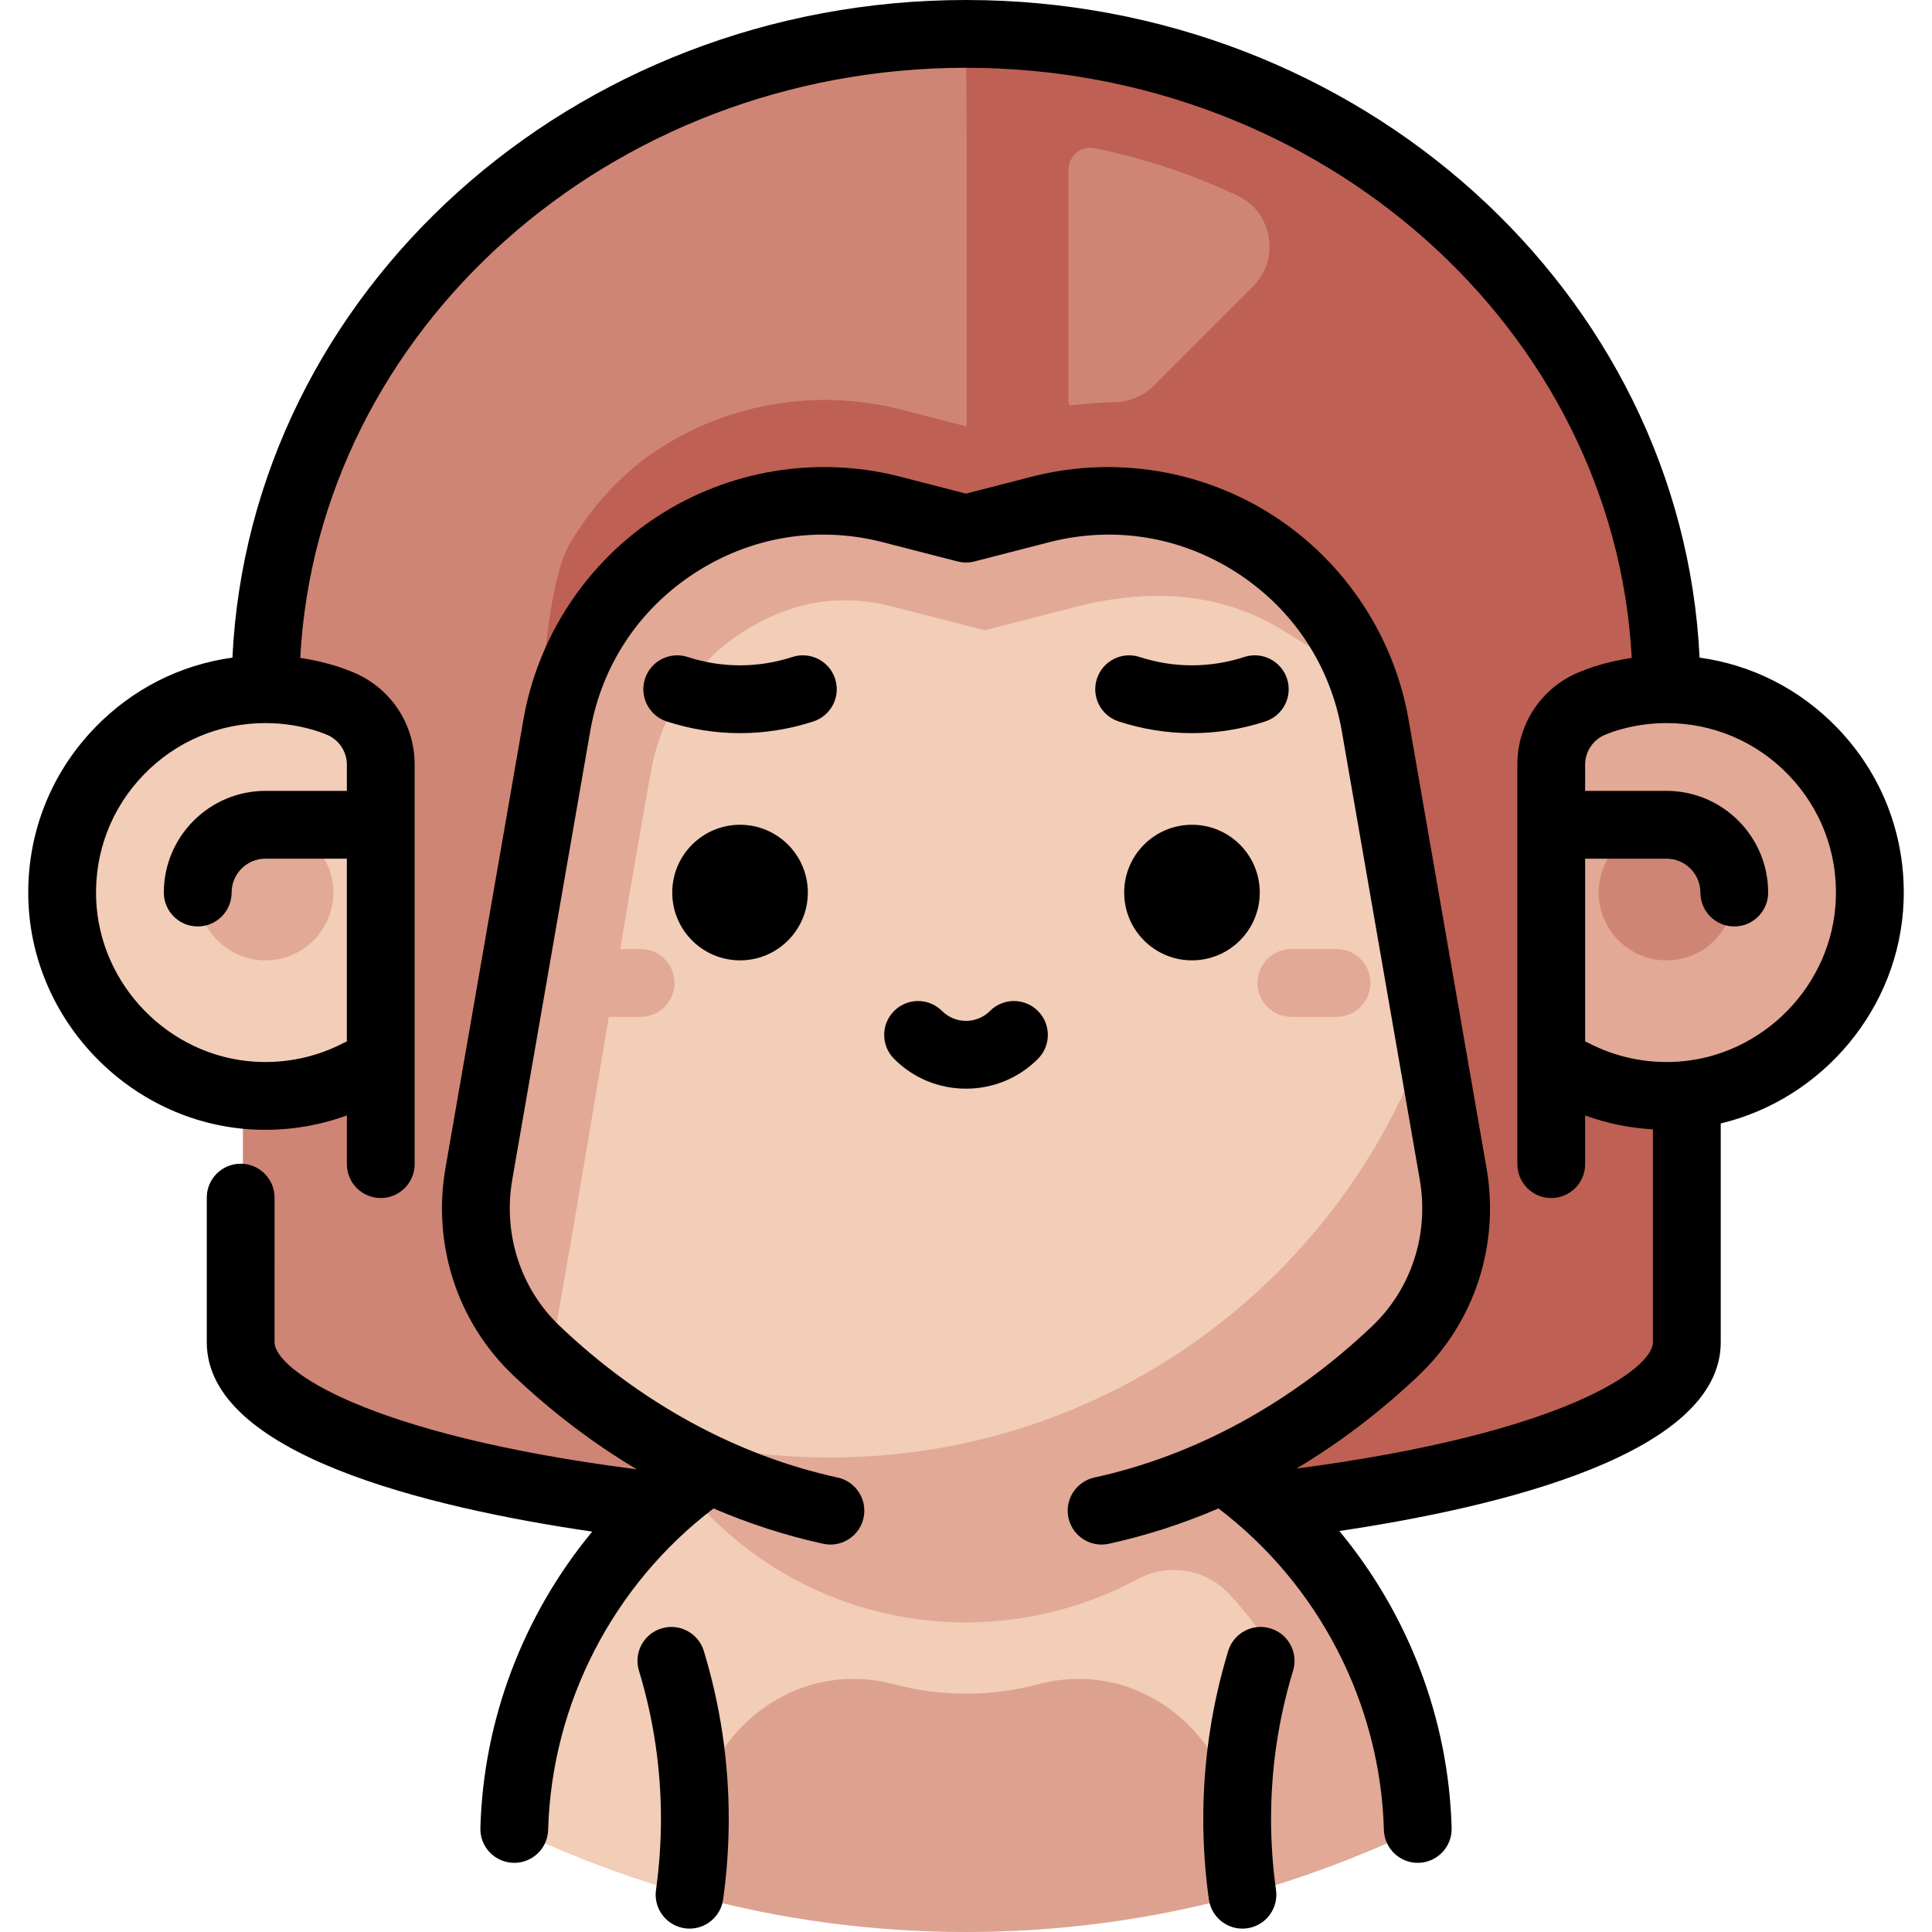 <?xml version="1.0" encoding="iso-8859-1"?>
<!-- Generator: Adobe Illustrator 19.0.0, SVG Export Plug-In . SVG Version: 6.00 Build 0)  -->
<svg version="1.1" id="Layer_1" xmlns="http://www.w3.org/2000/svg" xmlns:xlink="http://www.w3.org/1999/xlink" x="0px" y="0px"
	 viewBox="0 0 512.001 512.001" style="enable-background:new 0 0 512.001 512.001;" xml:space="preserve">
<path style="fill:#CF8575;" d="M257.796,237.137H64.376v118.568c0,26.458,85.794,47.906,191.626,47.906l191.626-166.475H257.796z"/>
<path style="fill:#BE6054;" d="M256.601,237.137c0,70.482,0,130.392,0,166.472c105.556-0.081,191.027-21.497,191.027-47.904V237.137
	H256.601z"/>
<path style="fill:#F2CDB7;" d="M347.059,410.256c-6.277-7.34-13.423-13.913-21.285-19.557
	c-19.648-14.107-43.739-22.419-69.773-22.419s-50.125,8.311-69.773,22.419c-7.86,5.645-15.008,12.216-21.285,19.557
	c-17.22,20.137-27.878,46.051-28.66,74.435c11.533,5.575,23.52,10.355,35.881,14.301c3.495,1.115,7.021,2.162,10.574,3.14
	c0.467,0.128,0.934,0.254,1.402,0.38c22.911,6.175,46.997,9.489,71.86,9.489s48.948-3.314,71.86-9.489
	c0.467-0.126,0.935-0.25,1.402-0.38c3.555-0.978,7.079-2.024,10.574-3.14c6.087-1.943,12.07-4.113,17.965-6.457
	c3.598-1.431,7.172-2.912,10.693-4.489c2.425-1.086,4.835-2.201,7.223-3.356C374.938,456.306,364.279,430.394,347.059,410.256z"/>
<g style="opacity:0.3;">
	<path style="fill:#AC3C33;" d="M286.65,444.937c-3.986-0.066-7.847,0.425-11.511,1.401c-12.557,3.344-25.717,3.344-38.275,0
		c-3.664-0.976-7.524-1.467-11.511-1.401c-22.679,0.374-41.212,20.092-41.212,42.774v-5.653v20.452
		c22.911,6.175,46.997,9.489,71.86,9.489s48.948-3.314,71.86-9.489v-20.452v5.652C327.861,465.029,309.329,445.311,286.65,444.937z"
		/>
</g>
<path style="fill:#F2CDB7;" d="M164.945,410.256c-17.22,20.137-27.878,46.051-28.66,74.435c11.533,5.575,23.52,10.355,35.881,14.301
	c3.495,1.115,7.021,2.162,10.574,3.14c0.467,0.128,0.934,0.254,1.402,0.38v-20.454C184.142,455.904,177.153,431.383,164.945,410.256
	z"/>
<g>
	<path style="fill:#E1A996;" d="M347.059,410.256c-3.321,5.748-6.251,11.75-8.763,17.965c-6.724,16.63-10.434,34.798-10.434,53.837
		v20.452c0.467-0.126,0.935-0.25,1.402-0.38c3.555-0.978,7.079-2.024,10.574-3.14c6.087-1.943,12.07-4.113,17.965-6.457
		c3.598-1.431,7.172-2.911,10.693-4.489c2.425-1.086,4.835-2.201,7.223-3.356C374.938,456.306,364.279,430.394,347.059,410.256z"/>
	<path style="fill:#E1A996;" d="M351.815,488.047v6.786c2.005-0.747,4.004-1.509,5.988-2.298c3.598-1.431,7.172-2.912,10.693-4.489
		c2.425-1.086,4.835-2.201,7.223-3.356c-0.781-28.385-11.44-54.297-28.66-74.435c-6.277-7.34-13.423-13.913-21.285-19.557
		c-19.648-14.107-43.739-22.419-69.773-22.419c-26.035,0-50.124,8.311-69.773,22.419c-1.624,1.165-3.21,2.381-4.77,3.624
		l0.121,0.148c18.303,22.554,45.43,35.489,74.424,35.489c15.921,0,31.568-4.003,45.452-11.476
		c7.994-4.303,17.945-2.782,24.171,3.827c2.793,2.964,5.406,6.113,7.83,9.439C345.467,448.223,351.815,467.69,351.815,488.047z"/>
</g>
<path style="fill:#E1A996;" d="M365.673,129.359c-0.005-0.004-0.008-0.007-0.012-0.011c-23.363-15.232-57.428-19.782-88.881-11.871
	c-3.352,0.842-10.906,2.793-15.798,4.059l-15.791-4.065l-0.122-0.031c-24.096-6.023-49.871-1.697-70.716,11.869
	c-20.545,13.368-34.932,35.136-39.474,59.721c-4.965,26.877-17.232,89.102-25.214,129.387c7.863,14.025,17.687,26.799,29.094,37.963
	c8.846,8.658,18.644,16.344,29.227,22.886c25.583,15.814,55.733,24.945,88.02,24.945c75.993,0,140.167-50.56,160.748-119.873
	l0.491-95.85L365.673,129.359z"/>
<path style="fill:#F2CDB7;" d="M387.744,218.573c0-2.674-0.069-5.356-0.194-8.039l0,0c-8.034,1.484-15.749-3.825-17.234-11.859
	l-0.576-3.12c-2.759-14.942-16.201-19.727-28.526-27.746c-11.408-7.423-29.298-13.737-55.677-7.103
	c-5.017,1.261-20.032,5.157-20.032,5.157l-4.495,1.167l-24.717-6.362c-14.426-3.589-27.461-0.987-39.952,7.142
	c-12.326,8.021-20.978,21.19-23.739,36.132c-6.669,36.102-21.569,129.235-26.664,154.835c0.369,0.36,0.726,0.716,1.074,1.065
	c13.645,13.7,31.36,22.715,50.558,25.017c7.64,0.916,15.165,1.389,22.499,1.389C312.675,386.246,387.744,311.176,387.744,218.573z"
	/>
<g>
	<path style="fill:#E1A996;" d="M169.77,269.474h-11.977c-4.962,0-8.982-4.022-8.982-8.982c0-4.961,4.021-8.982,8.982-8.982h11.977
		c4.962,0,8.982,4.022,8.982,8.982C178.753,265.452,174.732,269.474,169.77,269.474z"/>
	<path style="fill:#E1A996;" d="M354.21,269.474h-11.977c-4.962,0-8.982-4.022-8.982-8.982c0-4.961,4.021-8.982,8.982-8.982h11.977
		c4.962,0,8.982,4.022,8.982,8.982C363.192,265.452,359.172,269.474,354.21,269.474z"/>
</g>
<path style="fill:#BE6054;" d="M441.59,173.855c-2.065-37.717-17.749-74.516-44.167-103.618
	c-27.812-30.637-66.541-51.613-108.382-58.542c0,0-21.062-2.713-33.039-2.713l-35.93,83.836l36.13,47.27l20.164-5.191
	c19.342-4.836,40.001-1.386,56.68,9.469c16.679,10.852,27.992,28.357,31.606,47.926c7.713,41.753,32.619,166.674,32.619,166.674
	l32.302,3.327c8.036-19.158,12.265-39.895,12.265-61.233v-10.075l0.198-108.951L441.59,173.855z"/>
<g>
	<path style="fill:#CF8575;" d="M217.023,12.857c23.409-5.072,38.979-3.593,38.979-3.593l0.2,29.579v101.247l-20.284-5.221
		c-19.246-4.811-39.885-1.355-56.562,9.499c-16.679,10.853-27.992,28.358-31.606,47.927
		c-7.713,41.753-32.619,166.672-32.619,166.672l-32.352,3.326c-8.393-19.505-12.811-40.698-12.811-62.573v-8.736l0.401-108.949
		l0.447-8.18c2.065-37.717,17.749-74.516,44.167-103.618C141.382,41.154,177.62,20.777,217.023,12.857"/>
	<path style="fill:#CF8575;" d="M332.032,75.945l-26.137,26.137c-2.758,2.758-6.344,4.342-10.099,4.46
		c-3.452,0.108-7.455,0.399-11.902,0.86l-0.083,0.005c-0.314,0-0.662-0.287-0.662-0.699V45.3c0-1.895,0.741-3.662,1.983-4.728
		c1.096-0.941,2.356-1.417,3.747-1.417c0.39,0,0.79,0.041,1.187,0.121c13.074,2.628,25.837,6.873,37.942,12.62
		c4.381,2.08,7.37,6.034,8.203,10.847C337.057,67.632,335.534,72.444,332.032,75.945z"/>
</g>
<path style="fill:#BE6054;" d="M238.098,108.373c-6.344-1.586-12.895-2.389-19.472-2.389c-15.752,0-31.025,4.52-44.167,13.074
	c-9.05,5.889-17.095,14.416-23.267,24.66c-7.826,12.991-8.67,57.04-8.67,73.007v2.128v1.437
	c3.763-19.264,25.162-65.209,41.626-75.922c16.677-10.853,37.314-14.31,56.562-9.499l15.292,3.937l10.779-14.247l-10.779-11.575
	L238.098,108.373z"/>
<path style="fill:#F2CDB7;" d="M94.764,188.488c-7.327-3.728-15.614-5.845-24.4-5.845c-29.765,0-53.895,24.129-53.895,53.895
	s24.129,53.895,53.895,53.895c8.981,0,17.443-2.21,24.89-6.095L94.764,188.488z"/>
<g>
	<path style="fill:#E1A996;" d="M441.639,182.643c-8.785,0-17.071,2.115-24.4,5.845l-0.491,95.85
		c7.447,3.886,15.909,6.095,24.89,6.095c29.765,0,53.895-24.129,53.895-53.895S471.405,182.643,441.639,182.643z"/>
	<circle style="fill:#E1A996;" cx="70.364" cy="236.538" r="17.965"/>
</g>
<circle style="fill:#CF8575;" cx="441.639" cy="236.538" r="17.965"/>
<path d="M341.076,179.874c-1.532-4.719-6.607-7.301-11.318-5.767c-9.089,2.952-18.682,2.955-27.74,0.005
	c-4.716-1.537-9.786,1.042-11.323,5.761c-1.535,4.716,1.043,9.786,5.761,11.321c6.348,2.067,12.878,3.1,19.414,3.1
	c6.537,0,13.078-1.034,19.439-3.101C340.027,189.659,342.609,184.592,341.076,179.874z"/>
<path d="M221.31,179.874c-1.532-4.719-6.606-7.301-11.318-5.767c-9.089,2.952-18.682,2.955-27.74,0.005
	c-4.712-1.537-9.786,1.042-11.323,5.761c-1.535,4.716,1.043,9.786,5.761,11.321c6.348,2.067,12.878,3.1,19.414,3.1
	c6.537,0,13.078-1.034,19.439-3.101C220.261,189.659,222.843,184.592,221.31,179.874z"/>
<path d="M336.695,431.547c-4.75-1.448-9.764,1.23-11.209,5.976c-4.385,14.399-6.608,29.383-6.608,44.535
	c0,7.072,0.499,14.24,1.488,21.305c0.626,4.492,4.474,7.742,8.884,7.742c0.413,0,0.832-0.029,1.253-0.087
	c4.491-0.626,7.74-4.473,7.742-8.882c0-0.416-0.029-0.834-0.087-1.256c-0.872-6.246-1.314-12.578-1.314-18.821
	c0-13.377,1.961-26.6,5.828-39.301c0.266-0.872,0.392-1.752,0.392-2.618C343.064,436.289,340.57,432.728,336.695,431.547z"/>
<path d="M175.308,431.547c-3.874,1.18-6.369,4.742-6.368,8.592c0,0.866,0.126,1.746,0.392,2.618
	c3.867,12.701,5.828,25.925,5.828,39.301c0,6.243-0.442,12.575-1.314,18.821c-0.059,0.423-0.087,0.841-0.087,1.256
	c0.001,4.409,3.25,8.255,7.742,8.882c0.422,0.06,0.84,0.087,1.253,0.087c4.41,0,8.258-3.25,8.884-7.742
	c0.987-7.065,1.488-14.233,1.488-21.305c0-15.15-2.223-30.134-6.607-44.535C185.071,432.78,180.054,430.1,175.308,431.547z"/>
<circle cx="196.119" cy="236.538" r="17.965"/>
<circle cx="315.885" cy="236.538" r="17.965"/>
<path d="M262.353,267.913c-1.696,1.697-3.952,2.631-6.351,2.631c-2.399,0-4.655-0.934-6.351-2.631
	c-3.508-3.507-9.196-3.508-12.702,0c-3.509,3.508-3.509,9.196-0.001,12.704c5.09,5.09,11.857,7.893,19.055,7.893
	c7.198,0,13.965-2.804,19.055-7.893c3.508-3.508,3.508-9.196-0.001-12.704C271.549,264.405,265.861,264.405,262.353,267.913z"/>
<path d="M486.894,192.886c-9.902-10.264-22.626-16.695-36.484-18.61C445.732,77.435,360.326,0,256.002,0
	S66.272,77.435,61.594,174.275c-13.858,1.914-26.582,8.345-36.484,18.61c-11.955,12.392-18.2,28.713-17.582,45.955
	c1.143,31.887,26.969,58.437,58.794,60.447c8.753,0.556,17.463-0.714,25.6-3.684v12.908c0,4.962,4.022,8.982,8.982,8.982
	s8.982-4.021,8.982-8.982V202.62c0-10.995-6.606-20.682-16.828-24.679c-1.916-0.75-2.735-1.032-3.197-1.183
	c-3.362-1.098-6.802-1.897-10.291-2.412c4.653-86.965,82.009-156.381,176.431-156.381s171.778,69.416,176.431,156.38
	c-3.491,0.515-6.934,1.315-10.303,2.416c-0.449,0.147-1.27,0.43-3.183,1.18c-10.224,3.998-16.83,13.686-16.83,24.679v105.892
	c0,4.962,4.022,8.982,8.982,8.982c4.961,0,8.982-4.021,8.982-8.982v-12.908c5.762,2.103,11.817,3.333,17.965,3.688v56.415
	c0,7.004-23.25,24.114-94.469,33.482c11.488-6.882,22.397-15.17,32.482-24.769c14.736-14.027,21.423-34.549,17.886-54.897
	l-20.643-118.766c-3.834-22.056-16.794-41.707-35.556-53.917c-18.763-12.208-41.979-16.097-63.759-10.654l-17.985,4.629
	l-18.045-4.645c-21.717-5.427-44.935-1.54-63.699,10.669s-31.724,31.861-35.556,53.917L118.059,309.52
	c-3.537,20.348,3.15,40.87,17.886,54.897c10.181,9.691,21.202,18.049,32.81,24.97c-72.381-9.312-95.995-26.596-95.995-33.682V317.38
	c0-4.962-4.022-8.982-8.982-8.982s-8.982,4.021-8.982,8.982v38.325c0,29.684,58.539,43.798,102.145,50.192
	c-18.148,21.953-28.838,49.631-29.635,78.547c-0.137,4.96,3.773,9.089,8.732,9.226c0.085,0.002,0.168,0.004,0.252,0.004
	c4.846,0,8.84-3.861,8.974-8.736c0.921-33.442,17.226-64.961,43.834-85.18c9.451,4.047,19.169,7.2,29.058,9.36
	c0.646,0.141,1.29,0.21,1.925,0.21c4.131,0,7.849-2.868,8.767-7.067c1.059-4.847-2.012-9.634-6.859-10.693
	c-26.714-5.834-52.184-19.722-73.657-40.162c-10.379-9.879-15.079-24.387-12.573-38.808l20.643-118.766
	c3.025-17.407,12.847-32.3,27.655-41.936c14.809-9.635,32.404-12.583,49.483-8.312l20.224,5.206
	c0.014,0.004,0.028,0.005,0.042,0.008c0.189,0.048,0.382,0.081,0.575,0.116c0.098,0.018,0.196,0.044,0.295,0.059
	c0.291,0.044,0.584,0.073,0.881,0.089c0.602,0.03,1.2-0.001,1.783-0.09c0.019-0.002,0.037-0.008,0.056-0.011
	c0.274-0.043,0.545-0.097,0.812-0.165c0.012-0.002,0.023-0.004,0.035-0.007l20.163-5.191c17.14-4.286,34.736-1.338,49.544,8.297
	c14.809,9.636,24.63,24.528,27.655,41.936l20.643,118.766c2.506,14.421-2.194,28.928-12.573,38.808
	c-21.474,20.44-46.945,34.329-73.657,40.162c-4.847,1.059-7.918,5.846-6.859,10.693c0.917,4.201,4.636,7.067,8.767,7.067
	c0.635,0,1.279-0.068,1.925-0.21c9.889-2.159,19.607-5.313,29.058-9.361c26.61,20.22,42.915,51.739,43.834,85.18
	c0.134,4.874,4.127,8.736,8.974,8.736c0.084,0,0.168-0.001,0.251-0.004c4.96-0.137,8.869-4.267,8.732-9.226
	c-0.798-28.987-11.536-56.731-29.764-78.709c43.152-6.423,101.078-20.541,101.078-50.03v-57.98
	c26.911-6.413,47.448-30.532,48.463-58.884C505.092,221.597,498.849,205.277,486.894,192.886z M86.515,194.67
	c3.235,1.266,5.407,4.46,5.407,7.95v6.97H70.364c-14.859,0-26.947,12.089-26.947,26.947c0,4.962,4.022,8.982,8.982,8.982
	s8.982-4.021,8.982-8.982c0-4.954,4.029-8.982,8.982-8.982h21.558v48.438c-0.278,0.113-0.552,0.238-0.824,0.38
	c-7.242,3.779-15.422,5.509-23.644,4.983c-22.72-1.434-41.156-20.391-41.972-43.16c-0.442-12.326,4.017-23.988,12.556-32.839
	c8.544-8.855,20.025-13.732,32.326-13.732c4.752,0,9.435,0.743,13.907,2.204C84.406,193.874,84.963,194.064,86.515,194.67z
	 M486.521,238.198c-0.817,22.769-19.252,41.727-41.972,43.16c-8.221,0.523-16.402-1.206-23.644-4.983
	c-0.272-0.141-0.546-0.268-0.824-0.38v-48.439h21.558c4.953,0,8.982,4.029,8.982,8.982c0,4.962,4.022,8.982,8.982,8.982
	c4.961,0,8.982-4.021,8.982-8.982c0-14.858-12.088-26.947-26.947-26.947h-21.558v-6.97c0-3.49,2.173-6.684,5.409-7.95
	c1.55-0.606,2.108-0.796,2.23-0.837c4.484-1.465,9.167-2.207,13.919-2.207c12.301,0,23.782,4.877,32.326,13.734
	C482.505,214.209,486.963,225.872,486.521,238.198z"/>
<g>
</g>
<g>
</g>
<g>
</g>
<g>
</g>
<g>
</g>
<g>
</g>
<g>
</g>
<g>
</g>
<g>
</g>
<g>
</g>
<g>
</g>
<g>
</g>
<g>
</g>
<g>
</g>
<g>
</g>
</svg>
